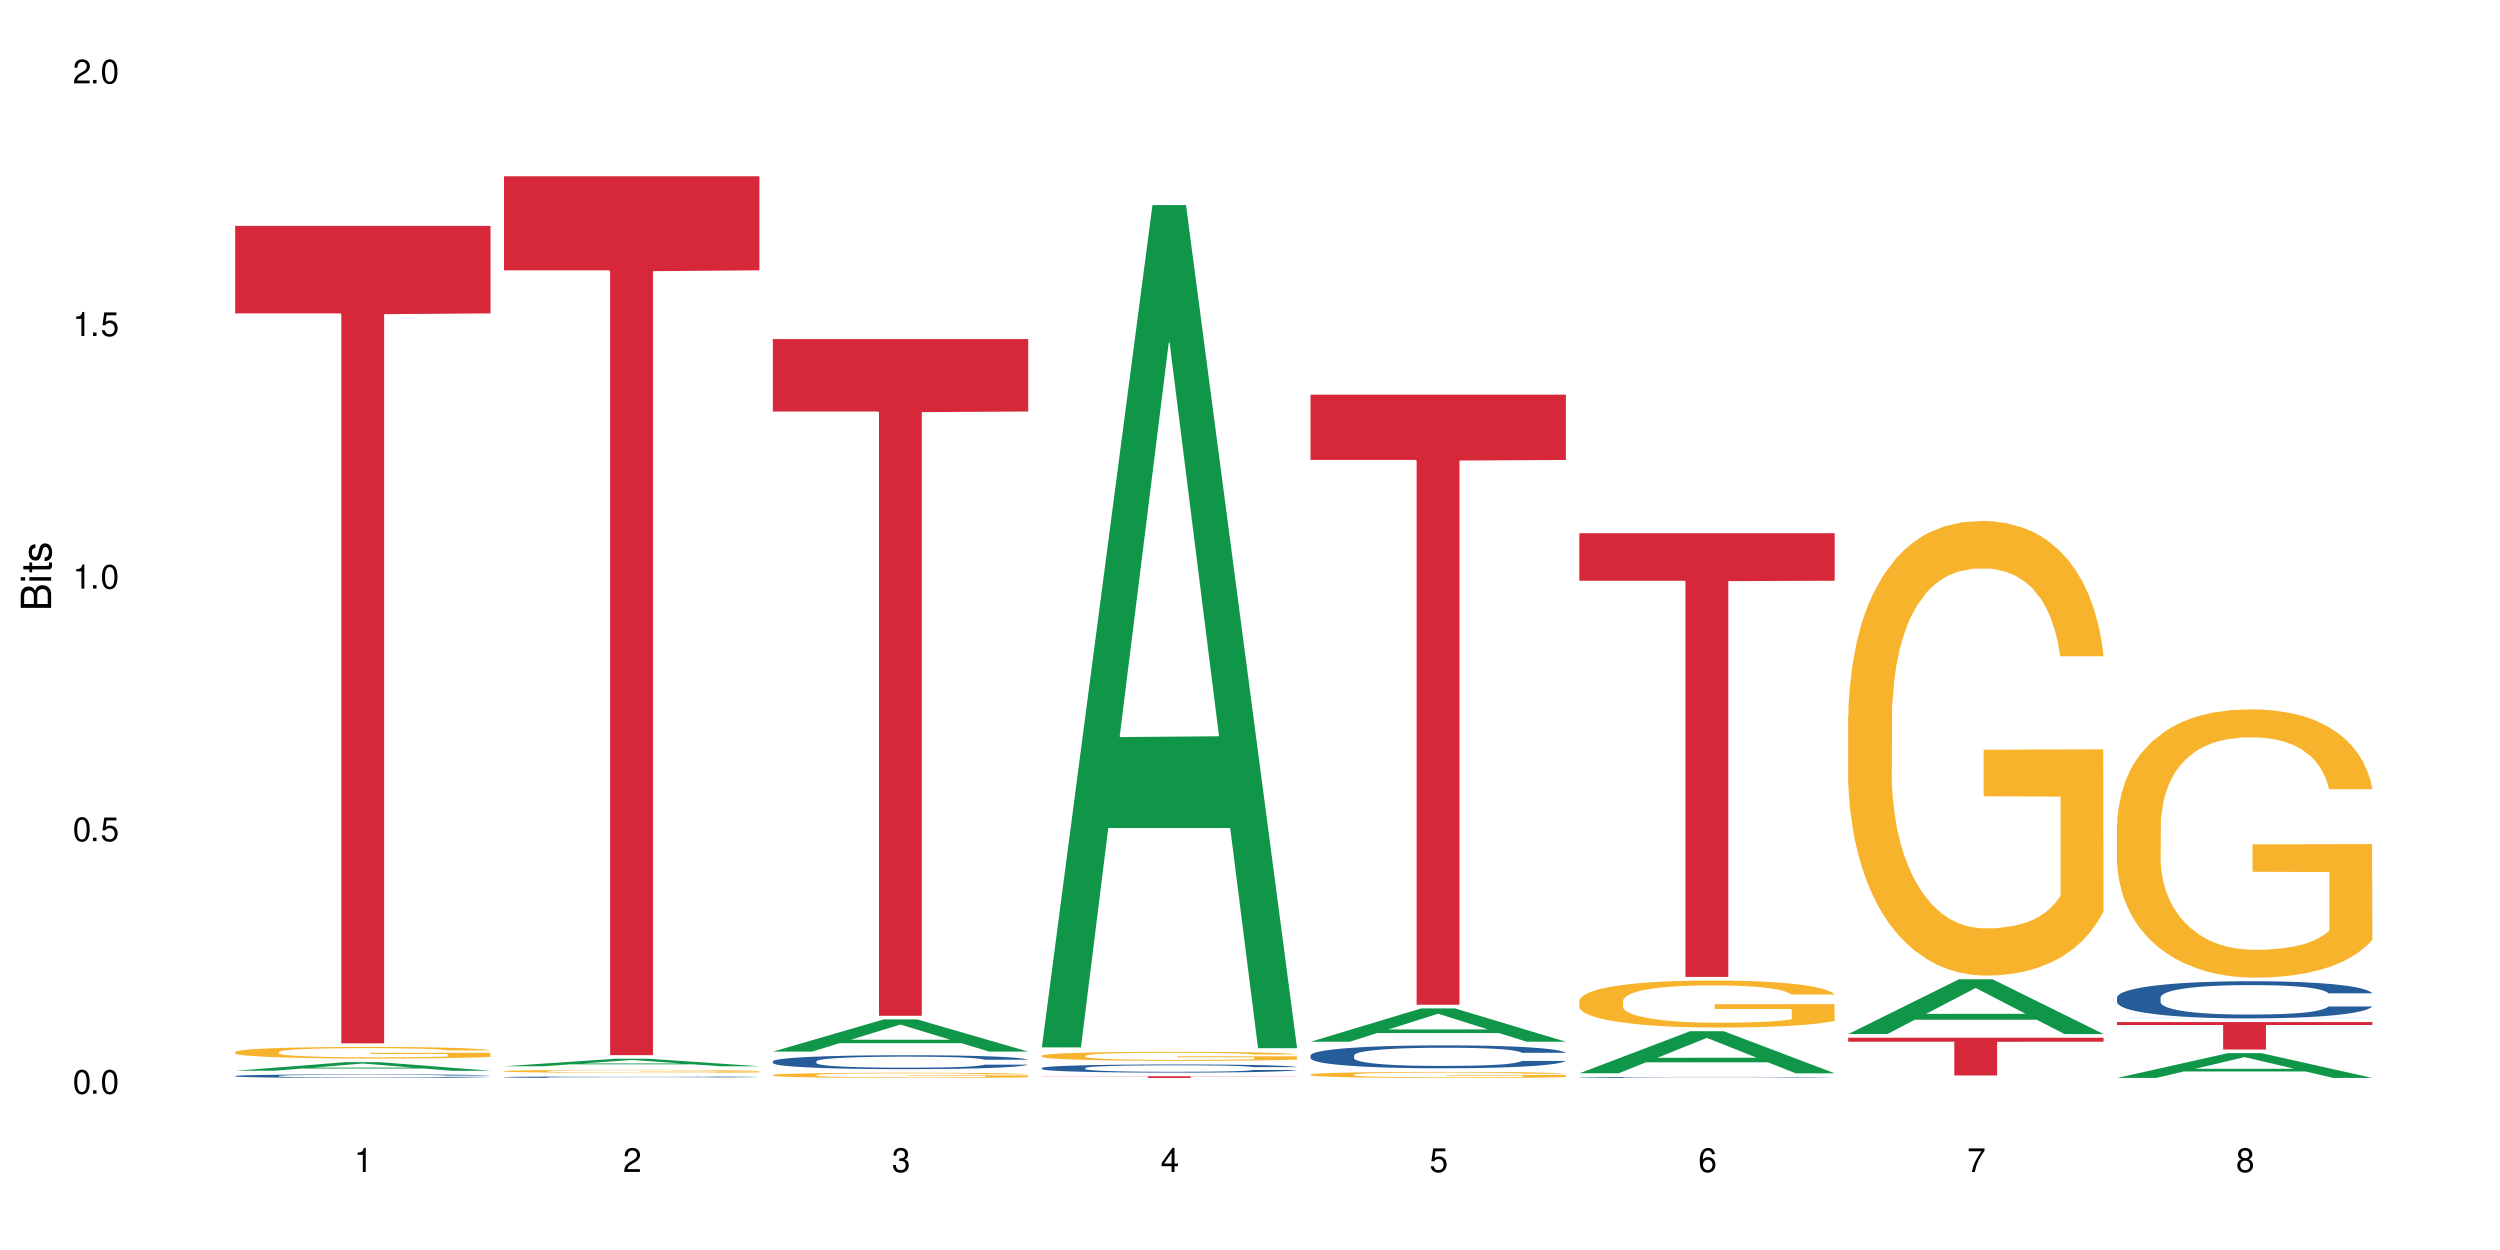 <?xml version="1.0" encoding="UTF-8"?>
<svg xmlns="http://www.w3.org/2000/svg" xmlns:xlink="http://www.w3.org/1999/xlink" width="720" height="360" viewBox="0 0 720 360">
<defs>
<g>
<g id="glyph-0-0">
</g>
<g id="glyph-0-1">
<path d="M 2.641 -6.938 C 2 -6.938 1.422 -6.656 1.078 -6.172 C 0.641 -5.562 0.406 -4.641 0.406 -3.359 C 0.406 -1.016 1.188 0.219 2.641 0.219 C 4.078 0.219 4.859 -1.016 4.859 -3.297 C 4.859 -4.641 4.656 -5.547 4.203 -6.172 C 3.844 -6.656 3.281 -6.938 2.641 -6.938 Z M 2.641 -6.188 C 3.547 -6.188 4 -5.25 4 -3.375 C 4 -1.406 3.562 -0.484 2.625 -0.484 C 1.734 -0.484 1.281 -1.438 1.281 -3.344 C 1.281 -5.25 1.734 -6.188 2.641 -6.188 Z M 2.641 -6.188 "/>
</g>
<g id="glyph-0-2">
<path d="M 1.828 -1 L 0.828 -1 L 0.828 0 L 1.828 0 Z M 1.828 -1 "/>
</g>
<g id="glyph-0-3">
<path d="M 4.562 -6.797 L 1.062 -6.797 L 0.547 -3.094 L 1.328 -3.094 C 1.719 -3.562 2.047 -3.734 2.578 -3.734 C 3.484 -3.734 4.062 -3.109 4.062 -2.094 C 4.062 -1.125 3.484 -0.531 2.578 -0.531 C 1.828 -0.531 1.375 -0.906 1.188 -1.672 L 0.328 -1.672 C 0.453 -1.109 0.547 -0.844 0.75 -0.594 C 1.125 -0.078 1.828 0.219 2.594 0.219 C 3.969 0.219 4.922 -0.781 4.922 -2.219 C 4.922 -3.562 4.031 -4.484 2.719 -4.484 C 2.25 -4.484 1.859 -4.359 1.469 -4.062 L 1.734 -5.969 L 4.562 -5.969 Z M 4.562 -6.797 "/>
</g>
<g id="glyph-0-4">
<path d="M 2.484 -4.938 L 2.484 0 L 3.328 0 L 3.328 -6.938 L 2.766 -6.938 C 2.469 -5.875 2.281 -5.734 0.984 -5.562 L 0.984 -4.938 Z M 2.484 -4.938 "/>
</g>
<g id="glyph-0-5">
<path d="M 4.859 -0.828 L 1.281 -0.828 C 1.359 -1.406 1.672 -1.781 2.5 -2.281 L 3.469 -2.828 C 4.406 -3.344 4.906 -4.062 4.906 -4.906 C 4.906 -5.484 4.672 -6.031 4.266 -6.406 C 3.859 -6.766 3.375 -6.938 2.719 -6.938 C 1.859 -6.938 1.219 -6.625 0.844 -6.031 C 0.609 -5.672 0.5 -5.234 0.484 -4.531 L 1.328 -4.531 C 1.359 -5.016 1.406 -5.281 1.531 -5.516 C 1.75 -5.938 2.188 -6.203 2.703 -6.203 C 3.469 -6.203 4.031 -5.641 4.031 -4.891 C 4.031 -4.344 3.719 -3.859 3.125 -3.516 L 2.234 -3 C 0.812 -2.172 0.406 -1.531 0.328 -0.016 L 4.859 -0.016 Z M 4.859 -0.828 "/>
</g>
<g id="glyph-0-6">
<path d="M 2.125 -3.188 L 2.578 -3.188 C 3.5 -3.188 3.984 -2.766 3.984 -1.922 C 3.984 -1.062 3.469 -0.531 2.594 -0.531 C 1.656 -0.531 1.203 -1 1.156 -2.016 L 0.312 -2.016 C 0.344 -1.453 0.438 -1.094 0.609 -0.781 C 0.953 -0.109 1.625 0.219 2.547 0.219 C 3.953 0.219 4.859 -0.625 4.859 -1.938 C 4.859 -2.828 4.516 -3.297 3.703 -3.594 C 4.344 -3.844 4.656 -4.328 4.656 -5.031 C 4.656 -6.219 3.875 -6.938 2.578 -6.938 C 1.203 -6.938 0.484 -6.172 0.453 -4.703 L 1.297 -4.703 C 1.312 -5.125 1.344 -5.359 1.453 -5.578 C 1.641 -5.969 2.062 -6.203 2.594 -6.203 C 3.344 -6.203 3.797 -5.75 3.797 -5 C 3.797 -4.516 3.609 -4.219 3.25 -4.047 C 3.016 -3.953 2.703 -3.922 2.125 -3.906 Z M 2.125 -3.188 "/>
</g>
<g id="glyph-0-7">
<path d="M 3.141 -1.672 L 3.141 0 L 3.984 0 L 3.984 -1.672 L 4.984 -1.672 L 4.984 -2.438 L 3.984 -2.438 L 3.984 -6.938 L 3.359 -6.938 L 0.266 -2.578 L 0.266 -1.672 Z M 3.141 -2.438 L 1 -2.438 L 3.141 -5.5 Z M 3.141 -2.438 "/>
</g>
<g id="glyph-0-8">
<path d="M 4.781 -5.125 C 4.609 -6.266 3.891 -6.938 2.844 -6.938 C 2.094 -6.938 1.422 -6.578 1.031 -5.953 C 0.594 -5.266 0.406 -4.422 0.406 -3.172 C 0.406 -2 0.578 -1.25 0.984 -0.641 C 1.359 -0.078 1.953 0.219 2.703 0.219 C 3.984 0.219 4.922 -0.75 4.922 -2.094 C 4.922 -3.375 4.062 -4.281 2.844 -4.281 C 2.172 -4.281 1.641 -4.031 1.281 -3.516 C 1.281 -5.234 1.828 -6.188 2.797 -6.188 C 3.391 -6.188 3.797 -5.797 3.938 -5.125 Z M 2.734 -3.531 C 3.547 -3.531 4.062 -2.953 4.062 -2.031 C 4.062 -1.156 3.484 -0.531 2.703 -0.531 C 1.922 -0.531 1.328 -1.188 1.328 -2.078 C 1.328 -2.938 1.906 -3.531 2.734 -3.531 Z M 2.734 -3.531 "/>
</g>
<g id="glyph-0-9">
<path d="M 4.984 -6.797 L 0.438 -6.797 L 0.438 -5.969 L 4.109 -5.969 C 2.5 -3.656 1.828 -2.234 1.328 0 L 2.219 0 C 2.594 -2.172 3.453 -4.047 4.984 -6.094 Z M 4.984 -6.797 "/>
</g>
<g id="glyph-0-10">
<path d="M 3.75 -3.656 C 4.469 -4.094 4.688 -4.438 4.688 -5.078 C 4.688 -6.172 3.844 -6.938 2.641 -6.938 C 1.438 -6.938 0.594 -6.172 0.594 -5.094 C 0.594 -4.438 0.812 -4.094 1.516 -3.656 C 0.734 -3.266 0.359 -2.703 0.359 -1.922 C 0.359 -0.656 1.281 0.219 2.641 0.219 C 3.984 0.219 4.922 -0.656 4.922 -1.922 C 4.922 -2.703 4.531 -3.266 3.75 -3.656 Z M 2.641 -6.188 C 3.359 -6.188 3.812 -5.75 3.812 -5.062 C 3.812 -4.406 3.344 -3.984 2.641 -3.984 C 1.922 -3.984 1.453 -4.406 1.453 -5.078 C 1.453 -5.75 1.922 -6.188 2.641 -6.188 Z M 2.641 -3.266 C 3.484 -3.266 4.062 -2.719 4.062 -1.906 C 4.062 -1.078 3.484 -0.531 2.625 -0.531 C 1.797 -0.531 1.219 -1.094 1.219 -1.906 C 1.219 -2.719 1.781 -3.266 2.641 -3.266 Z M 2.641 -3.266 "/>
</g>
<g id="glyph-1-0">
</g>
<g id="glyph-1-1">
<path d="M 0 -0.953 L 0 -4.891 C 0 -5.719 -0.234 -6.344 -0.734 -6.797 C -1.188 -7.234 -1.812 -7.469 -2.5 -7.469 C -3.547 -7.469 -4.188 -7 -4.625 -5.875 C -4.984 -6.688 -5.625 -7.094 -6.531 -7.094 C -7.172 -7.094 -7.734 -6.859 -8.141 -6.391 C -8.562 -5.922 -8.75 -5.344 -8.75 -4.5 L -8.75 -0.953 Z M -4.984 -2.062 L -7.766 -2.062 L -7.766 -4.219 C -7.766 -4.844 -7.688 -5.203 -7.453 -5.5 C -7.219 -5.812 -6.859 -5.969 -6.375 -5.969 C -5.891 -5.969 -5.531 -5.812 -5.297 -5.5 C -5.062 -5.203 -4.984 -4.844 -4.984 -4.219 Z M -0.984 -2.062 L -4 -2.062 L -4 -4.781 C -4 -5.766 -3.438 -6.359 -2.484 -6.359 C -1.547 -6.359 -0.984 -5.766 -0.984 -4.781 Z M -0.984 -2.062 "/>
</g>
<g id="glyph-1-2">
<path d="M -6.281 -1.797 L -6.281 -0.797 L 0 -0.797 L 0 -1.797 Z M -8.75 -1.797 L -8.75 -0.797 L -7.484 -0.797 L -7.484 -1.797 Z M -8.75 -1.797 "/>
</g>
<g id="glyph-1-3">
<path d="M -6.281 -3.047 L -6.281 -2.016 L -8.016 -2.016 L -8.016 -1.016 L -6.281 -1.016 L -6.281 -0.172 L -5.469 -0.172 L -5.469 -1.016 L -0.719 -1.016 C -0.078 -1.016 0.281 -1.453 0.281 -2.234 C 0.281 -2.5 0.25 -2.719 0.188 -3.047 L -0.641 -3.047 C -0.609 -2.906 -0.594 -2.766 -0.594 -2.562 C -0.594 -2.141 -0.719 -2.016 -1.156 -2.016 L -5.469 -2.016 L -5.469 -3.047 Z M -6.281 -3.047 "/>
</g>
<g id="glyph-1-4">
<path d="M -4.531 -5.25 C -5.766 -5.25 -6.469 -4.422 -6.469 -2.969 C -6.469 -1.516 -5.719 -0.562 -4.547 -0.562 C -3.562 -0.562 -3.094 -1.062 -2.734 -2.562 L -2.516 -3.484 C -2.344 -4.188 -2.094 -4.469 -1.641 -4.469 C -1.047 -4.469 -0.641 -3.875 -0.641 -3 C -0.641 -2.453 -0.797 -2 -1.062 -1.75 C -1.25 -1.594 -1.422 -1.531 -1.875 -1.469 L -1.875 -0.406 C -0.422 -0.453 0.281 -1.266 0.281 -2.922 C 0.281 -4.5 -0.5 -5.516 -1.719 -5.516 C -2.656 -5.516 -3.172 -4.984 -3.469 -3.734 L -3.703 -2.766 C -3.891 -1.953 -4.156 -1.609 -4.594 -1.609 C -5.188 -1.609 -5.547 -2.125 -5.547 -2.938 C -5.547 -3.75 -5.203 -4.172 -4.531 -4.203 Z M -4.531 -5.25 "/>
</g>
</g>
</defs>
<rect x="-72" y="-36" width="864" height="432" fill="rgb(100%, 100%, 100%)" fill-opacity="1"/>
<path fill-rule="nonzero" fill="rgb(6.275%, 58.824%, 28.235%)" fill-opacity="1" d="M 67.73 308.379 L 67.809 308.375 L 99.637 305.895 L 109.301 305.895 L 141.281 308.383 L 130.047 308.383 L 122.031 307.734 L 86.906 307.734 L 79.047 308.379 L 67.73 308.379 L 90.285 307.465 L 118.809 307.461 L 104.586 306.301 L 104.43 306.301 L 104.27 306.305 L 90.207 307.461 L 90.285 307.465 Z M 67.73 308.379 "/>
<path fill-rule="nonzero" fill="rgb(14.51%, 36.078%, 60%)" fill-opacity="1" d="M 67.73 309.871 L 67.82 309.871 L 67.82 309.848 L 68.09 309.812 L 68.719 309.77 L 69.344 309.738 L 70.961 309.68 L 73.203 309.629 L 75.535 309.586 L 77.238 309.562 L 78.766 309.543 L 82.262 309.508 L 84.504 309.492 L 86.926 309.473 L 89.887 309.457 L 92.039 309.449 L 96.883 309.434 L 100.469 309.426 L 109.262 309.426 L 112.848 309.43 L 115.449 309.434 L 118.32 309.441 L 120.742 309.449 L 124.957 309.469 L 128.727 309.496 L 130.43 309.512 L 133.121 309.539 L 135.184 309.57 L 136.617 309.594 L 138.234 309.629 L 139.668 309.672 L 140.746 309.719 L 141.281 309.758 L 128.727 309.758 L 128.098 309.723 L 127.379 309.691 L 126.035 309.652 L 124.688 309.625 L 122.805 309.598 L 121.102 309.582 L 118.77 309.562 L 116.707 309.551 L 114.555 309.543 L 112.488 309.539 L 108.543 309.531 L 103.969 309.531 L 102.266 309.535 L 98.766 309.543 L 96.883 309.547 L 94.191 309.562 L 92.309 309.574 L 90.066 309.594 L 88.539 309.609 L 86.656 309.633 L 85.312 309.652 L 83.785 309.684 L 82.891 309.707 L 82.082 309.734 L 81.363 309.766 L 80.828 309.801 L 80.469 309.832 L 80.289 309.867 L 80.289 310.012 L 80.469 310.047 L 80.918 310.086 L 82.082 310.145 L 83.785 310.195 L 85.762 310.234 L 87.645 310.262 L 88.719 310.273 L 90.156 310.289 L 92.398 310.309 L 95.629 310.328 L 97.512 310.336 L 100.383 310.344 L 103.34 310.348 L 107.289 310.348 L 110.785 310.344 L 113.117 310.336 L 115.539 310.332 L 118.859 310.312 L 120.922 310.301 L 122.715 310.281 L 124.062 310.262 L 124.957 310.25 L 126.305 310.219 L 127.379 310.188 L 128.188 310.156 L 128.727 310.121 L 141.281 310.121 L 140.746 310.16 L 139.938 310.195 L 139.129 310.223 L 137.875 310.258 L 136.441 310.285 L 134.375 310.32 L 132.672 310.34 L 130.43 310.363 L 128.367 310.383 L 126.125 310.398 L 122.805 310.418 L 120.652 310.426 L 118.32 310.434 L 115.539 310.441 L 112.043 310.449 L 108.273 310.453 L 101.008 310.453 L 98.227 310.449 L 94.551 310.438 L 89.977 310.422 L 86.656 310.406 L 84.055 310.387 L 81.812 310.367 L 79.301 310.344 L 76.074 310.301 L 74.098 310.27 L 72.754 310.242 L 71.23 310.207 L 70.152 310.172 L 68.898 310.121 L 68 310.055 L 67.73 310.004 Z M 67.73 309.871 "/>
<path fill-rule="nonzero" fill="rgb(96.863%, 70.196%, 16.863%)" fill-opacity="1" d="M 67.73 302.949 L 67.82 302.945 L 67.82 302.887 L 68.18 302.75 L 69.078 302.559 L 70.242 302.406 L 71.5 302.285 L 72.305 302.219 L 73.652 302.129 L 74.816 302.062 L 77.777 301.926 L 81.543 301.797 L 83.609 301.742 L 85.941 301.691 L 89.258 301.633 L 90.785 301.613 L 95.449 301.562 L 100.738 301.531 L 106.57 301.523 L 109.262 301.527 L 112.938 301.539 L 117.961 301.57 L 120.832 301.602 L 123.074 301.633 L 125.406 301.672 L 128.277 301.734 L 130.969 301.805 L 133.121 301.879 L 135.273 301.969 L 137.066 302.066 L 138.594 302.172 L 139.938 302.301 L 140.746 302.406 L 141.281 302.516 L 128.816 302.516 L 128.098 302.406 L 127.289 302.324 L 125.945 302.227 L 124.598 302.152 L 123.254 302.094 L 120.742 302.016 L 118.59 301.969 L 115.898 301.926 L 113.297 301.898 L 110.336 301.879 L 108.543 301.871 L 103.789 301.871 L 99.484 301.895 L 96.973 301.918 L 95.18 301.941 L 92.668 301.988 L 91.141 302.023 L 90.246 302.051 L 87.555 302.145 L 85.762 302.23 L 84.773 302.285 L 83.52 302.379 L 82.621 302.461 L 81.633 302.582 L 81.098 302.672 L 80.379 302.879 L 80.289 303.426 L 80.559 303.543 L 81.098 303.668 L 81.812 303.777 L 82.891 303.891 L 83.965 303.98 L 85.852 304.098 L 87.465 304.176 L 88.719 304.23 L 91.141 304.312 L 92.129 304.34 L 94.461 304.395 L 96.883 304.438 L 99.844 304.473 L 102.086 304.492 L 105.672 304.504 L 110.246 304.504 L 115.629 304.488 L 119.039 304.465 L 121.371 304.438 L 122.895 304.418 L 124.777 304.383 L 126.125 304.355 L 127.379 304.32 L 128.906 304.27 L 128.906 303.543 L 106.75 303.539 L 106.75 303.199 L 141.195 303.195 L 141.281 304.383 L 139.398 304.465 L 137.066 304.547 L 134.824 304.605 L 132.492 304.656 L 129.176 304.715 L 126.484 304.754 L 122.355 304.793 L 118.59 304.82 L 114.645 304.84 L 111.145 304.848 L 107.02 304.852 L 103.34 304.848 L 99.395 304.828 L 96.254 304.805 L 93.383 304.773 L 90.516 304.734 L 86.926 304.672 L 84.594 304.617 L 82.172 304.555 L 79.75 304.477 L 77.598 304.395 L 76.164 304.332 L 74.727 304.258 L 73.203 304.168 L 71.766 304.066 L 70.691 303.969 L 69.703 303.863 L 68.988 303.766 L 68.27 303.629 L 67.91 303.52 L 67.73 303.422 Z M 67.73 302.949 "/>
<path fill-rule="nonzero" fill="rgb(83.922%, 15.686%, 22.353%)" fill-opacity="1" d="M 67.73 65.055 L 141.281 65.055 L 141.281 90.254 L 110.629 90.477 L 110.629 300.48 L 98.297 300.48 L 98.297 90.695 L 98.117 90.254 L 67.73 90.254 Z M 67.73 65.055 "/>
<path fill-rule="nonzero" fill="rgb(6.275%, 58.824%, 28.235%)" fill-opacity="1" d="M 145.156 307.082 L 145.234 307.078 L 177.059 304.922 L 186.723 304.922 L 218.707 307.082 L 207.469 307.082 L 199.453 306.52 L 164.328 306.52 L 156.469 307.082 L 145.156 307.082 L 167.707 306.285 L 196.23 306.281 L 182.008 305.273 L 181.852 305.273 L 181.695 305.277 L 167.629 306.281 L 167.707 306.285 Z M 145.156 307.082 "/>
<path fill-rule="nonzero" fill="rgb(14.51%, 36.078%, 60%)" fill-opacity="1" d="M 145.156 310.207 L 145.242 310.207 L 145.242 310.195 L 145.512 310.18 L 146.141 310.16 L 146.77 310.148 L 148.383 310.125 L 150.625 310.102 L 152.957 310.082 L 154.664 310.074 L 156.188 310.066 L 159.684 310.051 L 161.93 310.043 L 164.352 310.035 L 167.309 310.031 L 169.461 310.023 L 174.305 310.02 L 177.895 310.016 L 190.273 310.016 L 192.875 310.02 L 195.742 310.023 L 198.164 310.023 L 202.383 310.035 L 206.148 310.047 L 207.852 310.051 L 210.543 310.062 L 212.605 310.078 L 214.043 310.086 L 215.656 310.102 L 217.094 310.121 L 218.168 310.141 L 218.707 310.156 L 206.148 310.156 L 205.52 310.141 L 204.805 310.129 L 203.457 310.113 L 202.113 310.102 L 200.23 310.09 L 198.523 310.082 L 196.191 310.074 L 194.129 310.07 L 191.977 310.066 L 189.914 310.062 L 179.688 310.062 L 176.191 310.066 L 174.305 310.066 L 171.613 310.074 L 169.73 310.078 L 167.488 310.086 L 165.965 310.094 L 164.082 310.102 L 162.734 310.113 L 161.211 310.125 L 160.312 310.137 L 159.508 310.148 L 158.789 310.16 L 158.25 310.176 L 157.891 310.188 L 157.711 310.203 L 157.711 310.266 L 157.891 310.281 L 158.34 310.297 L 159.508 310.32 L 161.211 310.344 L 163.184 310.359 L 165.066 310.371 L 166.145 310.379 L 167.578 310.383 L 169.82 310.391 L 173.051 310.398 L 174.934 310.402 L 177.805 310.406 L 188.211 310.406 L 190.543 310.402 L 192.965 310.402 L 196.281 310.395 L 198.344 310.387 L 200.141 310.379 L 201.484 310.371 L 202.383 310.367 L 203.727 310.355 L 204.805 310.34 L 205.609 310.324 L 206.148 310.312 L 218.707 310.312 L 218.168 310.328 L 217.359 310.344 L 216.555 310.355 L 215.297 310.371 L 213.863 310.383 L 211.801 310.395 L 210.094 310.406 L 207.852 310.414 L 205.789 310.422 L 203.547 310.43 L 200.23 310.438 L 198.074 310.441 L 195.742 310.445 L 192.965 310.449 L 189.465 310.453 L 178.434 310.453 L 175.652 310.449 L 171.973 310.449 L 167.398 310.441 L 164.082 310.434 L 161.48 310.426 L 159.238 310.418 L 156.727 310.406 L 153.496 310.387 L 151.523 310.375 L 150.176 310.363 L 148.652 310.348 L 147.574 310.332 L 146.32 310.312 L 145.422 310.281 L 145.156 310.262 Z M 145.156 310.207 "/>
<path fill-rule="nonzero" fill="rgb(96.863%, 70.196%, 16.863%)" fill-opacity="1" d="M 145.156 308.488 L 145.242 308.488 L 145.242 308.473 L 145.602 308.438 L 146.5 308.391 L 147.664 308.348 L 148.922 308.32 L 149.73 308.301 L 151.074 308.277 L 152.242 308.262 L 155.199 308.227 L 158.969 308.195 L 161.031 308.18 L 163.363 308.168 L 166.684 308.152 L 168.207 308.148 L 172.871 308.137 L 178.164 308.129 L 183.992 308.125 L 186.684 308.125 L 190.363 308.129 L 195.387 308.137 L 198.254 308.145 L 200.496 308.152 L 202.828 308.164 L 205.699 308.18 L 208.391 308.195 L 210.543 308.215 L 212.695 308.238 L 214.492 308.266 L 216.016 308.289 L 217.359 308.324 L 218.168 308.352 L 218.707 308.379 L 206.238 308.379 L 205.52 308.352 L 204.715 308.328 L 203.367 308.305 L 202.023 308.285 L 200.676 308.27 L 198.164 308.25 L 196.012 308.238 L 193.32 308.227 L 190.723 308.219 L 187.762 308.215 L 181.211 308.215 L 176.906 308.219 L 174.395 308.227 L 172.602 308.23 L 170.09 308.242 L 168.566 308.254 L 167.668 308.258 L 164.977 308.281 L 163.184 308.305 L 162.195 308.32 L 160.941 308.344 L 160.043 308.363 L 159.059 308.395 L 158.52 308.418 L 157.801 308.469 L 157.711 308.609 L 157.98 308.641 L 158.52 308.672 L 159.238 308.699 L 160.312 308.727 L 161.391 308.75 L 163.273 308.781 L 164.887 308.801 L 166.145 308.812 L 168.566 308.836 L 169.551 308.84 L 171.883 308.855 L 174.305 308.867 L 177.266 308.875 L 179.508 308.879 L 183.098 308.883 L 187.672 308.883 L 193.055 308.879 L 196.461 308.871 L 198.793 308.867 L 200.32 308.863 L 202.203 308.852 L 203.547 308.844 L 204.805 308.836 L 206.328 308.824 L 206.328 308.641 L 184.172 308.637 L 184.172 308.551 L 218.617 308.551 L 218.707 308.852 L 216.824 308.875 L 214.492 308.895 L 212.25 308.91 L 209.918 308.922 L 206.598 308.938 L 203.906 308.945 L 199.781 308.957 L 196.012 308.965 L 192.066 308.969 L 188.566 308.973 L 184.441 308.973 L 180.766 308.969 L 176.816 308.965 L 173.68 308.961 L 170.809 308.953 L 167.938 308.941 L 164.352 308.926 L 162.016 308.914 L 157.172 308.875 L 155.02 308.855 L 153.586 308.84 L 152.152 308.82 L 150.625 308.797 L 149.191 308.773 L 148.113 308.746 L 147.129 308.719 L 146.41 308.695 L 145.691 308.66 L 145.332 308.633 L 145.156 308.609 Z M 145.156 308.488 "/>
<path fill-rule="nonzero" fill="rgb(83.922%, 15.686%, 22.353%)" fill-opacity="1" d="M 145.156 50.762 L 218.707 50.762 L 218.707 77.855 L 188.051 78.094 L 188.051 303.879 L 175.719 303.879 L 175.719 78.332 L 175.539 77.855 L 145.156 77.855 Z M 145.156 50.762 "/>
<path fill-rule="nonzero" fill="rgb(6.275%, 58.824%, 28.235%)" fill-opacity="1" d="M 222.578 302.855 L 222.656 302.848 L 254.48 293.594 L 264.148 293.594 L 296.129 302.867 L 284.895 302.867 L 276.879 300.445 L 241.75 300.445 L 233.895 302.855 L 222.578 302.855 L 245.129 299.445 L 273.656 299.434 L 259.434 295.109 L 259.273 295.098 L 259.117 295.125 L 245.051 299.434 L 245.129 299.445 Z M 222.578 302.855 "/>
<path fill-rule="nonzero" fill="rgb(14.51%, 36.078%, 60%)" fill-opacity="1" d="M 222.578 305.648 L 222.668 305.648 L 222.668 305.559 L 222.938 305.418 L 223.562 305.242 L 224.191 305.125 L 225.809 304.906 L 228.051 304.699 L 230.383 304.539 L 232.086 304.441 L 233.609 304.371 L 237.109 304.234 L 239.352 304.164 L 241.773 304.102 L 244.734 304.039 L 246.887 304.004 L 251.73 303.945 L 255.316 303.918 L 258.098 303.91 L 264.109 303.91 L 267.695 303.922 L 270.297 303.941 L 273.168 303.973 L 275.59 304.004 L 279.805 304.086 L 283.57 304.188 L 285.277 304.246 L 287.969 304.359 L 290.031 304.469 L 291.465 304.562 L 293.082 304.699 L 294.516 304.863 L 295.59 305.051 L 296.129 305.207 L 283.57 305.207 L 282.945 305.062 L 282.227 304.949 L 280.883 304.797 L 279.535 304.691 L 277.652 304.586 L 275.949 304.516 L 273.617 304.445 L 271.551 304.402 L 269.398 304.371 L 267.336 304.348 L 263.391 304.324 L 258.816 304.324 L 257.109 304.332 L 253.613 304.363 L 251.73 304.387 L 249.039 304.438 L 247.156 304.488 L 244.914 304.559 L 243.387 304.621 L 241.504 304.719 L 240.16 304.801 L 238.633 304.922 L 237.738 305.012 L 236.93 305.117 L 236.211 305.238 L 235.672 305.363 L 235.316 305.5 L 235.137 305.633 L 235.137 306.199 L 235.316 306.332 L 235.762 306.484 L 236.93 306.707 L 238.633 306.902 L 240.605 307.055 L 242.492 307.164 L 243.566 307.215 L 245.004 307.273 L 247.246 307.348 L 250.473 307.422 L 252.355 307.449 L 255.227 307.48 L 258.188 307.496 L 262.133 307.496 L 265.633 307.48 L 267.965 307.461 L 270.387 307.434 L 273.707 307.371 L 275.77 307.312 L 277.562 307.242 L 278.906 307.172 L 279.805 307.113 L 281.148 307 L 282.227 306.875 L 283.035 306.75 L 283.57 306.625 L 296.129 306.625 L 295.59 306.77 L 294.785 306.914 L 293.977 307.02 L 292.723 307.148 L 291.285 307.262 L 289.223 307.387 L 287.52 307.473 L 285.277 307.562 L 283.215 307.633 L 280.973 307.695 L 277.652 307.77 L 275.5 307.805 L 273.168 307.84 L 270.387 307.867 L 266.887 307.895 L 263.121 307.906 L 259.621 307.91 L 255.855 307.906 L 253.074 307.891 L 249.398 307.855 L 244.824 307.789 L 241.504 307.723 L 238.902 307.652 L 236.66 307.578 L 234.148 307.48 L 230.918 307.32 L 228.945 307.195 L 227.602 307.094 L 226.074 306.949 L 225 306.82 L 223.742 306.617 L 222.848 306.355 L 222.578 306.156 Z M 222.578 305.648 "/>
<path fill-rule="nonzero" fill="rgb(96.863%, 70.196%, 16.863%)" fill-opacity="1" d="M 222.578 309.598 L 222.668 309.594 L 222.668 309.566 L 223.027 309.508 L 223.922 309.422 L 225.09 309.352 L 226.344 309.297 L 227.152 309.27 L 228.496 309.227 L 229.664 309.195 L 232.625 309.137 L 236.391 309.078 L 238.453 309.055 L 240.785 309.031 L 244.105 309.004 L 245.629 308.996 L 250.293 308.973 L 255.586 308.957 L 261.418 308.953 L 264.109 308.957 L 267.785 308.961 L 272.809 308.977 L 275.68 308.988 L 277.922 309.004 L 280.254 309.023 L 283.125 309.051 L 285.816 309.082 L 287.969 309.113 L 290.121 309.156 L 291.914 309.199 L 293.438 309.246 L 294.785 309.305 L 295.59 309.352 L 296.129 309.402 L 283.66 309.402 L 282.945 309.352 L 282.137 309.316 L 280.793 309.27 L 279.445 309.238 L 278.102 309.211 L 275.59 309.176 L 273.438 309.156 L 270.746 309.137 L 268.145 309.121 L 265.184 309.113 L 258.637 309.113 L 254.332 309.121 L 251.82 309.133 L 250.023 309.145 L 247.512 309.164 L 245.988 309.18 L 245.094 309.191 L 242.402 309.234 L 240.605 309.273 L 239.621 309.297 L 238.363 309.34 L 237.469 309.375 L 236.48 309.43 L 235.941 309.473 L 235.227 309.566 L 235.137 309.812 L 235.406 309.863 L 235.941 309.918 L 236.66 309.969 L 237.738 310.02 L 238.812 310.062 L 240.695 310.113 L 242.312 310.148 L 243.566 310.172 L 245.988 310.211 L 246.977 310.223 L 249.309 310.246 L 251.73 310.266 L 254.691 310.281 L 256.934 310.289 L 260.52 310.297 L 265.094 310.297 L 270.477 310.289 L 273.887 310.277 L 276.219 310.266 L 277.742 310.258 L 279.625 310.242 L 280.973 310.23 L 282.227 310.215 L 283.75 310.191 L 283.75 309.863 L 261.598 309.863 L 261.598 309.707 L 296.039 309.707 L 296.129 310.242 L 294.246 310.281 L 291.914 310.316 L 289.672 310.344 L 287.34 310.367 L 284.02 310.391 L 281.328 310.41 L 277.203 310.426 L 273.438 310.441 L 269.488 310.449 L 265.992 310.453 L 261.867 310.453 L 258.188 310.449 L 254.242 310.441 L 251.102 310.43 L 248.23 310.418 L 245.359 310.398 L 241.773 310.371 L 239.441 310.348 L 237.02 310.32 L 234.598 310.285 L 232.445 310.25 L 231.008 310.219 L 229.574 310.188 L 228.051 310.145 L 226.613 310.098 L 225.539 310.055 L 224.551 310.008 L 223.832 309.965 L 223.117 309.902 L 222.758 309.852 L 222.578 309.809 Z M 222.578 309.598 "/>
<path fill-rule="nonzero" fill="rgb(83.922%, 15.686%, 22.353%)" fill-opacity="1" d="M 222.578 97.648 L 296.129 97.648 L 296.129 118.512 L 265.477 118.695 L 265.477 292.551 L 253.141 292.551 L 253.141 118.879 L 252.965 118.512 L 222.578 118.512 Z M 222.578 97.648 "/>
<path fill-rule="nonzero" fill="rgb(6.275%, 58.824%, 28.235%)" fill-opacity="1" d="M 300 301.648 L 300.078 301.422 L 331.906 59.059 L 341.57 59.059 L 373.555 301.875 L 362.316 301.875 L 354.301 238.492 L 319.176 238.492 L 311.316 301.648 L 300 301.648 L 322.555 212.273 L 351.078 212.047 L 336.855 98.73 L 336.699 98.504 L 336.543 99.188 L 322.477 212.047 L 322.555 212.273 Z M 300 301.648 "/>
<path fill-rule="nonzero" fill="rgb(14.51%, 36.078%, 60%)" fill-opacity="1" d="M 300 307.586 L 300.09 307.586 L 300.09 307.535 L 300.359 307.453 L 300.988 307.348 L 301.617 307.277 L 303.23 307.152 L 305.473 307.027 L 307.805 306.934 L 309.508 306.879 L 311.035 306.836 L 314.531 306.754 L 316.773 306.715 L 319.195 306.68 L 322.156 306.641 L 324.309 306.621 L 329.152 306.586 L 332.742 306.57 L 335.52 306.562 L 341.531 306.562 L 345.117 306.574 L 347.719 306.582 L 350.59 306.602 L 353.012 306.621 L 357.227 306.668 L 360.996 306.727 L 362.699 306.762 L 365.391 306.828 L 367.453 306.895 L 368.891 306.949 L 370.504 307.027 L 371.938 307.125 L 373.016 307.234 L 373.555 307.328 L 360.996 307.328 L 360.367 307.242 L 359.648 307.176 L 358.305 307.086 L 356.961 307.023 L 355.074 306.961 L 353.371 306.922 L 351.039 306.879 L 348.977 306.855 L 346.824 306.836 L 344.762 306.82 L 340.812 306.809 L 336.238 306.809 L 334.535 306.812 L 331.035 306.832 L 329.152 306.848 L 326.461 306.875 L 324.578 306.902 L 322.336 306.945 L 320.812 306.984 L 318.926 307.039 L 317.582 307.09 L 316.059 307.16 L 315.16 307.215 L 314.352 307.273 L 313.637 307.344 L 313.098 307.422 L 312.738 307.5 L 312.559 307.578 L 312.559 307.91 L 312.738 307.988 L 313.188 308.078 L 314.352 308.211 L 316.059 308.324 L 318.031 308.414 L 319.914 308.477 L 320.992 308.508 L 322.426 308.543 L 324.668 308.586 L 327.898 308.629 L 329.781 308.645 L 332.652 308.664 L 335.609 308.672 L 339.559 308.672 L 343.055 308.664 L 345.387 308.652 L 347.809 308.637 L 351.129 308.598 L 353.191 308.562 L 354.984 308.523 L 356.332 308.48 L 357.227 308.449 L 358.574 308.383 L 359.648 308.309 L 360.457 308.234 L 360.996 308.16 L 373.555 308.16 L 373.016 308.246 L 372.207 308.328 L 371.402 308.391 L 370.145 308.469 L 368.711 308.535 L 366.645 308.609 L 364.941 308.66 L 362.699 308.711 L 360.637 308.754 L 358.395 308.789 L 355.074 308.832 L 352.922 308.855 L 350.59 308.875 L 347.809 308.891 L 344.312 308.906 L 340.543 308.914 L 337.047 308.918 L 333.277 308.914 L 330.5 308.902 L 326.82 308.883 L 322.246 308.844 L 318.926 308.805 L 316.324 308.766 L 314.082 308.723 L 311.57 308.664 L 308.344 308.566 L 306.371 308.496 L 305.023 308.434 L 303.5 308.352 L 302.422 308.277 L 301.168 308.156 L 300.27 308.004 L 300 307.883 Z M 300 307.586 "/>
<path fill-rule="nonzero" fill="rgb(96.863%, 70.196%, 16.863%)" fill-opacity="1" d="M 300 304.035 L 300.09 304.031 L 300.09 303.984 L 300.449 303.879 L 301.348 303.73 L 302.512 303.609 L 303.77 303.516 L 304.574 303.465 L 305.922 303.391 L 307.086 303.34 L 310.047 303.234 L 313.816 303.133 L 315.879 303.09 L 318.211 303.051 L 321.527 303.004 L 323.055 302.988 L 327.719 302.949 L 333.012 302.926 L 338.84 302.918 L 341.531 302.922 L 345.207 302.934 L 350.23 302.957 L 353.102 302.98 L 355.344 303.004 L 357.676 303.035 L 360.547 303.082 L 363.238 303.141 L 365.391 303.199 L 367.543 303.27 L 369.336 303.344 L 370.863 303.43 L 372.207 303.527 L 373.016 303.609 L 373.555 303.695 L 361.086 303.695 L 360.367 303.609 L 359.559 303.547 L 358.215 303.469 L 356.871 303.41 L 355.523 303.367 L 353.012 303.305 L 350.859 303.266 L 348.168 303.234 L 345.566 303.211 L 342.609 303.199 L 340.812 303.191 L 336.059 303.191 L 331.754 303.211 L 329.242 303.23 L 327.449 303.246 L 324.938 303.285 L 323.414 303.312 L 322.516 303.332 L 319.824 303.406 L 318.031 303.473 L 317.043 303.516 L 315.789 303.586 L 314.891 303.652 L 313.902 303.746 L 313.367 303.816 L 312.648 303.98 L 312.559 304.406 L 312.828 304.496 L 313.367 304.594 L 314.082 304.68 L 315.16 304.77 L 316.234 304.84 L 318.121 304.934 L 319.734 304.992 L 320.992 305.035 L 323.414 305.098 L 324.398 305.121 L 326.73 305.164 L 329.152 305.195 L 332.113 305.223 L 334.355 305.238 L 337.941 305.25 L 342.52 305.25 L 347.898 305.234 L 351.309 305.219 L 353.641 305.199 L 355.164 305.18 L 357.047 305.156 L 358.395 305.133 L 359.648 305.105 L 361.176 305.066 L 361.176 304.496 L 339.02 304.496 L 339.02 304.23 L 373.465 304.227 L 373.555 305.156 L 371.668 305.219 L 369.336 305.281 L 367.094 305.328 L 364.762 305.367 L 361.445 305.414 L 358.754 305.441 L 354.629 305.477 L 350.859 305.496 L 346.914 305.512 L 343.414 305.52 L 339.289 305.52 L 335.609 305.516 L 331.664 305.504 L 328.523 305.484 L 325.656 305.461 L 322.785 305.43 L 319.195 305.379 L 316.863 305.34 L 314.441 305.289 L 312.02 305.23 L 309.867 305.164 L 308.434 305.113 L 306.996 305.059 L 305.473 304.988 L 304.039 304.906 L 302.961 304.832 L 301.973 304.75 L 301.258 304.672 L 300.539 304.562 L 300.18 304.477 L 300 304.406 Z M 300 304.035 "/>
<path fill-rule="nonzero" fill="rgb(83.922%, 15.686%, 22.353%)" fill-opacity="1" d="M 300 309.961 L 373.555 309.961 L 373.555 310.012 L 342.898 310.012 L 342.898 310.453 L 330.566 310.453 L 330.566 310.012 L 300 310.012 Z M 300 309.961 "/>
<path fill-rule="nonzero" fill="rgb(6.275%, 58.824%, 28.235%)" fill-opacity="1" d="M 377.426 300.02 L 377.504 300.008 L 409.328 290.414 L 418.992 290.414 L 450.977 300.027 L 439.738 300.027 L 431.723 297.52 L 396.598 297.52 L 388.738 300.02 L 377.426 300.02 L 399.977 296.48 L 428.504 296.473 L 414.277 291.984 L 414.121 291.977 L 413.965 292.004 L 399.898 296.473 L 399.977 296.48 Z M 377.426 300.02 "/>
<path fill-rule="nonzero" fill="rgb(14.51%, 36.078%, 60%)" fill-opacity="1" d="M 377.426 303.941 L 377.516 303.934 L 377.516 303.789 L 377.781 303.559 L 378.41 303.27 L 379.039 303.07 L 380.652 302.715 L 382.895 302.371 L 385.227 302.105 L 386.934 301.949 L 388.457 301.828 L 391.957 301.605 L 394.199 301.492 L 396.621 301.391 L 399.578 301.285 L 401.734 301.227 L 406.574 301.129 L 410.164 301.09 L 412.945 301.07 L 418.953 301.07 L 422.543 301.094 L 425.145 301.125 L 428.016 301.172 L 430.438 301.227 L 434.652 301.359 L 438.418 301.527 L 440.125 301.625 L 442.812 301.812 L 444.879 301.992 L 446.312 302.148 L 447.926 302.371 L 449.363 302.645 L 450.438 302.949 L 450.977 303.211 L 438.418 303.211 L 437.789 302.969 L 437.074 302.781 L 435.727 302.535 L 434.383 302.359 L 432.5 302.184 L 430.793 302.07 L 428.461 301.957 L 426.398 301.883 L 424.246 301.828 L 422.184 301.793 L 418.238 301.758 L 413.664 301.758 L 411.957 301.77 L 408.461 301.816 L 406.574 301.859 L 403.887 301.945 L 402 302.023 L 399.758 302.145 L 398.234 302.246 L 396.352 302.402 L 395.004 302.543 L 393.48 302.738 L 392.582 302.891 L 391.777 303.059 L 391.059 303.258 L 390.52 303.469 L 390.16 303.691 L 389.98 303.91 L 389.98 304.844 L 390.16 305.062 L 390.609 305.316 L 391.777 305.684 L 393.48 306.004 L 395.453 306.254 L 397.336 306.438 L 398.414 306.52 L 399.848 306.617 L 402.09 306.738 L 405.32 306.859 L 407.203 306.906 L 410.074 306.953 L 413.035 306.98 L 416.98 306.98 L 420.48 306.953 L 422.812 306.926 L 425.234 306.875 L 428.551 306.773 L 430.613 306.676 L 432.41 306.562 L 433.754 306.449 L 434.652 306.352 L 435.996 306.164 L 437.074 305.961 L 437.879 305.75 L 438.418 305.543 L 450.977 305.543 L 450.438 305.785 L 449.633 306.02 L 448.824 306.195 L 447.566 306.406 L 446.133 306.594 L 444.07 306.805 L 442.367 306.941 L 440.125 307.094 L 438.059 307.207 L 435.816 307.309 L 432.5 307.43 L 430.348 307.492 L 428.016 307.547 L 425.234 307.594 L 421.734 307.637 L 417.969 307.66 L 414.469 307.668 L 410.703 307.652 L 407.922 307.629 L 404.242 307.574 L 399.668 307.469 L 396.352 307.352 L 393.75 307.238 L 391.508 307.117 L 388.996 306.953 L 385.766 306.688 L 383.793 306.484 L 382.449 306.316 L 380.922 306.082 L 379.848 305.871 L 378.59 305.531 L 377.695 305.105 L 377.426 304.773 Z M 377.426 303.941 "/>
<path fill-rule="nonzero" fill="rgb(96.863%, 70.196%, 16.863%)" fill-opacity="1" d="M 377.426 309.457 L 377.516 309.453 L 377.516 309.422 L 377.871 309.352 L 378.77 309.254 L 379.938 309.172 L 381.191 309.105 L 382 309.074 L 383.344 309.027 L 384.512 308.992 L 387.469 308.918 L 391.238 308.852 L 393.301 308.824 L 395.633 308.797 L 398.953 308.766 L 400.477 308.754 L 405.141 308.73 L 410.434 308.715 L 416.262 308.711 L 418.953 308.711 L 422.633 308.719 L 427.656 308.734 L 430.527 308.75 L 432.77 308.766 L 435.102 308.789 L 437.969 308.82 L 440.66 308.855 L 442.812 308.895 L 444.969 308.941 L 446.762 308.996 L 448.285 309.051 L 449.633 309.117 L 450.438 309.172 L 450.977 309.227 L 438.508 309.227 L 437.789 309.172 L 436.984 309.129 L 435.637 309.078 L 434.293 309.039 L 432.949 309.008 L 430.438 308.969 L 428.281 308.941 L 425.594 308.918 L 422.992 308.906 L 420.031 308.895 L 418.238 308.891 L 413.484 308.891 L 409.176 308.902 L 406.664 308.918 L 404.871 308.93 L 402.359 308.953 L 400.836 308.973 L 399.938 308.984 L 397.246 309.035 L 395.453 309.078 L 394.469 309.109 L 393.211 309.156 L 392.312 309.199 L 391.328 309.262 L 390.789 309.312 L 390.07 309.418 L 389.98 309.707 L 390.25 309.766 L 390.789 309.832 L 391.508 309.891 L 392.582 309.949 L 393.66 309.996 L 395.543 310.059 L 397.156 310.102 L 398.414 310.125 L 400.836 310.168 L 401.82 310.184 L 404.156 310.211 L 406.574 310.234 L 409.535 310.254 L 411.777 310.266 L 415.367 310.273 L 419.941 310.273 L 425.324 310.262 L 428.73 310.25 L 431.062 310.238 L 432.59 310.227 L 434.473 310.207 L 435.816 310.191 L 437.074 310.176 L 438.598 310.148 L 438.598 309.766 L 416.441 309.766 L 416.441 309.586 L 450.887 309.586 L 450.977 310.207 L 449.094 310.25 L 446.762 310.293 L 444.52 310.324 L 442.188 310.352 L 438.867 310.383 L 436.176 310.402 L 432.051 310.422 L 428.281 310.438 L 424.336 310.445 L 420.84 310.453 L 416.711 310.453 L 413.035 310.449 L 409.086 310.441 L 405.949 310.43 L 400.207 310.391 L 396.621 310.359 L 394.289 310.332 L 391.867 310.297 L 389.445 310.258 L 387.293 310.215 L 385.855 310.18 L 384.422 310.145 L 382.895 310.094 L 381.461 310.039 L 380.383 309.992 L 379.398 309.938 L 378.68 309.883 L 377.961 309.812 L 377.605 309.754 L 377.426 309.703 Z M 377.426 309.457 "/>
<path fill-rule="nonzero" fill="rgb(83.922%, 15.686%, 22.353%)" fill-opacity="1" d="M 377.426 113.66 L 450.977 113.66 L 450.977 132.469 L 420.324 132.633 L 420.324 289.371 L 407.988 289.371 L 407.988 132.797 L 407.809 132.469 L 377.426 132.469 Z M 377.426 113.66 "/>
<path fill-rule="nonzero" fill="rgb(6.275%, 58.824%, 28.235%)" fill-opacity="1" d="M 454.848 309.105 L 454.926 309.094 L 486.75 296.984 L 496.418 296.984 L 528.398 309.117 L 517.164 309.117 L 509.148 305.949 L 474.023 305.949 L 466.164 309.105 L 454.848 309.105 L 477.402 304.641 L 505.926 304.629 L 491.703 298.965 L 491.547 298.953 L 491.387 298.988 L 477.32 304.629 L 477.402 304.641 Z M 454.848 309.105 "/>
<path fill-rule="nonzero" fill="rgb(14.51%, 36.078%, 60%)" fill-opacity="1" d="M 454.848 310.289 L 454.938 310.285 L 454.938 310.281 L 455.207 310.27 L 455.836 310.258 L 456.461 310.25 L 458.078 310.234 L 460.32 310.219 L 462.652 310.207 L 464.355 310.199 L 465.879 310.191 L 469.379 310.184 L 471.621 310.18 L 474.043 310.172 L 477.004 310.168 L 479.156 310.168 L 484 310.164 L 487.586 310.16 L 502.566 310.16 L 505.438 310.164 L 507.859 310.168 L 512.074 310.172 L 515.844 310.18 L 517.547 310.184 L 520.238 310.191 L 522.301 310.199 L 523.734 310.207 L 525.352 310.219 L 526.785 310.23 L 527.863 310.242 L 528.398 310.254 L 515.844 310.254 L 515.215 310.242 L 514.496 310.234 L 513.152 310.227 L 511.805 310.219 L 509.922 310.211 L 508.219 310.203 L 505.887 310.199 L 503.824 310.195 L 501.672 310.191 L 485.883 310.191 L 484 310.195 L 481.309 310.199 L 479.426 310.203 L 477.184 310.207 L 475.656 310.211 L 473.773 310.219 L 472.43 310.227 L 470.902 310.234 L 470.008 310.242 L 469.199 310.25 L 468.48 310.258 L 467.945 310.266 L 467.586 310.277 L 467.406 310.285 L 467.406 310.328 L 467.586 310.336 L 468.035 310.348 L 469.199 310.363 L 470.902 310.379 L 472.879 310.391 L 474.762 310.398 L 475.836 310.402 L 477.273 310.406 L 479.516 310.41 L 482.742 310.418 L 484.629 310.418 L 487.496 310.422 L 500.234 310.422 L 502.656 310.418 L 505.977 310.414 L 508.039 310.41 L 509.832 310.402 L 511.18 310.398 L 512.074 310.395 L 513.422 310.387 L 514.496 310.379 L 515.844 310.359 L 528.398 310.359 L 527.863 310.371 L 526.246 310.387 L 524.992 310.398 L 523.555 310.406 L 521.492 310.414 L 519.789 310.422 L 517.547 310.43 L 515.484 310.434 L 513.242 310.438 L 509.922 310.441 L 507.77 310.445 L 505.438 310.449 L 502.656 310.449 L 499.16 310.453 L 485.344 310.453 L 481.668 310.449 L 477.094 310.445 L 473.773 310.438 L 471.172 310.434 L 468.93 310.43 L 466.418 310.422 L 463.191 310.41 L 461.215 310.402 L 459.871 310.395 L 458.348 310.383 L 457.27 310.375 L 456.016 310.359 L 455.117 310.34 L 454.848 310.324 Z M 454.848 310.289 "/>
<path fill-rule="nonzero" fill="rgb(96.863%, 70.196%, 16.863%)" fill-opacity="1" d="M 454.848 288.191 L 454.938 288.18 L 454.938 287.934 L 455.297 287.375 L 456.191 286.609 L 457.359 285.977 L 458.613 285.484 L 459.422 285.223 L 460.77 284.852 L 461.934 284.578 L 464.895 284.023 L 468.66 283.504 L 470.723 283.281 L 473.055 283.07 L 476.375 282.836 L 477.898 282.746 L 482.562 282.551 L 487.855 282.426 L 493.688 282.387 L 496.379 282.402 L 500.055 282.449 L 505.078 282.586 L 507.949 282.711 L 510.191 282.836 L 512.523 282.996 L 515.395 283.242 L 518.086 283.539 L 520.238 283.836 L 522.391 284.207 L 524.184 284.605 L 525.711 285.039 L 527.055 285.559 L 527.863 285.988 L 528.398 286.422 L 515.934 286.422 L 515.215 285.988 L 514.406 285.656 L 513.062 285.246 L 511.715 284.949 L 510.371 284.715 L 507.859 284.395 L 505.707 284.195 L 503.016 284.023 L 500.414 283.91 L 497.453 283.836 L 495.66 283.812 L 490.906 283.812 L 486.602 283.898 L 484.09 283.996 L 482.297 284.098 L 479.785 284.281 L 478.258 284.43 L 477.363 284.531 L 474.672 284.914 L 472.879 285.262 L 471.891 285.496 L 470.633 285.867 L 469.738 286.199 L 468.75 286.695 L 468.211 287.066 L 467.496 287.91 L 467.406 290.137 L 467.676 290.605 L 468.211 291.113 L 468.93 291.559 L 470.008 292.031 L 471.082 292.391 L 472.965 292.871 L 474.582 293.191 L 475.836 293.402 L 478.258 293.738 L 479.246 293.848 L 481.578 294.07 L 484 294.246 L 486.961 294.395 L 489.203 294.469 L 492.789 294.531 L 497.363 294.531 L 502.746 294.457 L 506.156 294.355 L 508.488 294.258 L 510.012 294.172 L 511.895 294.035 L 513.242 293.91 L 514.496 293.773 L 516.023 293.566 L 516.023 290.605 L 493.867 290.594 L 493.867 289.207 L 528.309 289.195 L 528.398 294.035 L 526.516 294.367 L 524.184 294.691 L 521.941 294.938 L 519.609 295.148 L 516.289 295.383 L 513.602 295.531 L 509.473 295.707 L 505.707 295.816 L 501.758 295.891 L 498.262 295.93 L 494.137 295.941 L 490.457 295.914 L 486.512 295.84 L 483.371 295.742 L 480.5 295.617 L 477.633 295.457 L 474.043 295.199 L 471.711 294.988 L 469.289 294.727 L 466.867 294.418 L 464.715 294.086 L 463.281 293.824 L 461.844 293.527 L 460.32 293.156 L 458.883 292.734 L 457.809 292.352 L 456.82 291.918 L 456.102 291.512 L 455.387 290.953 L 455.027 290.508 L 454.848 290.125 Z M 454.848 288.191 "/>
<path fill-rule="nonzero" fill="rgb(83.922%, 15.686%, 22.353%)" fill-opacity="1" d="M 454.848 153.57 L 528.398 153.57 L 528.398 167.246 L 497.746 167.367 L 497.746 281.348 L 485.414 281.348 L 485.414 167.488 L 485.234 167.246 L 454.848 167.246 Z M 454.848 153.57 "/>
<path fill-rule="nonzero" fill="rgb(6.275%, 58.824%, 28.235%)" fill-opacity="1" d="M 532.27 297.801 L 532.352 297.785 L 564.176 282.023 L 573.84 282.023 L 605.824 297.816 L 594.586 297.816 L 586.57 293.691 L 551.445 293.691 L 543.586 297.801 L 532.27 297.801 L 554.824 291.988 L 583.348 291.973 L 569.125 284.605 L 568.969 284.59 L 568.812 284.633 L 554.746 291.973 L 554.824 291.988 Z M 532.27 297.801 "/>
<path fill-rule="nonzero" fill="rgb(96.863%, 70.196%, 16.863%)" fill-opacity="1" d="M 532.27 206.113 L 532.359 205.992 L 532.359 203.602 L 532.719 198.219 L 533.617 190.805 L 534.781 184.703 L 536.039 179.922 L 536.844 177.41 L 538.191 173.82 L 539.355 171.188 L 542.316 165.809 L 546.086 160.785 L 548.148 158.633 L 550.48 156.598 L 553.797 154.324 L 555.324 153.488 L 559.988 151.574 L 565.281 150.379 L 571.109 150.02 L 573.801 150.141 L 577.48 150.617 L 582.5 151.934 L 585.371 153.129 L 587.613 154.324 L 589.945 155.879 L 592.816 158.273 L 595.508 161.145 L 597.66 164.012 L 599.812 167.602 L 601.609 171.43 L 603.133 175.613 L 604.477 180.637 L 605.285 184.824 L 605.824 189.008 L 593.355 189.008 L 592.637 184.824 L 591.832 181.594 L 590.484 177.648 L 589.141 174.777 L 587.793 172.504 L 585.281 169.395 L 583.129 167.48 L 580.438 165.809 L 577.836 164.73 L 574.879 164.012 L 573.082 163.773 L 568.328 163.773 L 564.023 164.609 L 561.512 165.566 L 559.719 166.523 L 557.207 168.32 L 555.684 169.754 L 554.785 170.711 L 552.094 174.418 L 550.301 177.766 L 549.312 180.039 L 548.059 183.629 L 547.16 186.855 L 546.176 191.641 L 545.637 195.23 L 544.918 203.363 L 544.828 224.891 L 545.098 229.434 L 545.637 234.336 L 546.355 238.645 L 547.43 243.188 L 548.508 246.656 L 550.391 251.32 L 552.004 254.43 L 553.262 256.465 L 555.684 259.691 L 556.668 260.77 L 559 262.922 L 561.422 264.598 L 564.383 266.031 L 566.625 266.75 L 570.215 267.348 L 574.789 267.348 L 580.168 266.629 L 583.578 265.672 L 585.91 264.715 L 587.434 263.879 L 589.32 262.562 L 590.664 261.367 L 591.922 260.051 L 593.445 258.02 L 593.445 229.434 L 571.289 229.316 L 571.289 215.918 L 605.734 215.801 L 605.824 262.562 L 603.941 265.793 L 601.609 268.902 L 599.363 271.293 L 597.031 273.328 L 593.715 275.602 L 591.023 277.035 L 586.898 278.711 L 583.129 279.785 L 579.184 280.504 L 575.684 280.863 L 571.559 280.98 L 567.883 280.742 L 563.934 280.023 L 560.797 279.066 L 557.926 277.871 L 555.055 276.316 L 551.465 273.805 L 549.133 271.773 L 546.711 269.262 L 544.289 266.27 L 542.137 263.043 L 540.703 260.531 L 539.266 257.66 L 537.742 254.07 L 536.309 250.004 L 535.23 246.297 L 534.246 242.113 L 533.527 238.164 L 532.809 232.781 L 532.449 228.477 L 532.27 224.77 Z M 532.27 206.113 "/>
<path fill-rule="nonzero" fill="rgb(83.922%, 15.686%, 22.353%)" fill-opacity="1" d="M 532.27 298.859 L 605.824 298.859 L 605.824 300.023 L 575.168 300.031 L 575.168 309.734 L 562.836 309.734 L 562.836 300.043 L 562.656 300.023 L 532.27 300.023 Z M 532.27 298.859 "/>
<path fill-rule="nonzero" fill="rgb(6.275%, 58.824%, 28.235%)" fill-opacity="1" d="M 609.695 310.445 L 609.773 310.441 L 641.598 303.309 L 651.266 303.309 L 683.246 310.453 L 672.008 310.453 L 663.996 308.59 L 628.867 308.59 L 621.012 310.445 L 609.695 310.445 L 632.246 307.816 L 660.773 307.812 L 646.551 304.477 L 646.391 304.469 L 646.234 304.492 L 632.168 307.812 L 632.246 307.816 Z M 609.695 310.445 "/>
<path fill-rule="nonzero" fill="rgb(14.51%, 36.078%, 60%)" fill-opacity="1" d="M 609.695 287.262 L 609.785 287.25 L 609.785 287.016 L 610.055 286.645 L 610.68 286.176 L 611.309 285.852 L 612.922 285.273 L 615.164 284.719 L 617.5 284.285 L 619.203 284.031 L 620.727 283.836 L 624.227 283.477 L 626.469 283.289 L 628.891 283.125 L 631.852 282.957 L 634.004 282.859 L 638.848 282.703 L 642.434 282.633 L 645.215 282.605 L 651.223 282.605 L 654.812 282.645 L 657.414 282.691 L 660.285 282.77 L 662.707 282.859 L 666.922 283.074 L 670.688 283.348 L 672.395 283.504 L 675.086 283.809 L 677.148 284.102 L 678.582 284.355 L 680.195 284.719 L 681.633 285.156 L 682.707 285.656 L 683.246 286.078 L 670.688 286.078 L 670.062 285.684 L 669.344 285.383 L 667.996 284.98 L 666.652 284.699 L 664.77 284.414 L 663.066 284.227 L 660.734 284.043 L 658.668 283.926 L 656.516 283.836 L 654.453 283.777 L 650.508 283.719 L 645.934 283.719 L 644.227 283.738 L 640.73 283.816 L 638.848 283.887 L 636.156 284.023 L 634.273 284.148 L 632.027 284.344 L 630.504 284.512 L 628.621 284.766 L 627.273 284.992 L 625.75 285.312 L 624.852 285.559 L 624.047 285.832 L 623.328 286.156 L 622.789 286.496 L 622.43 286.859 L 622.254 287.211 L 622.254 288.727 L 622.43 289.078 L 622.879 289.488 L 624.047 290.086 L 625.75 290.605 L 627.723 291.016 L 629.605 291.309 L 630.684 291.445 L 632.117 291.602 L 634.363 291.797 L 637.59 291.992 L 639.473 292.07 L 642.344 292.148 L 645.305 292.188 L 649.25 292.188 L 652.75 292.148 L 655.082 292.102 L 657.504 292.023 L 660.82 291.855 L 662.887 291.699 L 664.68 291.516 L 666.023 291.328 L 666.922 291.172 L 668.266 290.867 L 669.344 290.535 L 670.152 290.195 L 670.688 289.859 L 683.246 289.859 L 682.707 290.254 L 681.902 290.633 L 681.094 290.918 L 679.84 291.258 L 678.402 291.562 L 676.34 291.906 L 674.637 292.129 L 672.395 292.375 L 670.332 292.559 L 668.086 292.727 L 664.77 292.922 L 662.617 293.02 L 660.285 293.109 L 657.504 293.188 L 654.004 293.254 L 650.238 293.293 L 646.738 293.305 L 642.973 293.285 L 640.191 293.246 L 636.516 293.156 L 631.941 292.98 L 628.621 292.797 L 626.02 292.609 L 623.777 292.414 L 621.266 292.148 L 618.035 291.719 L 616.062 291.387 L 614.719 291.113 L 613.191 290.73 L 612.117 290.391 L 610.859 289.84 L 609.965 289.148 L 609.695 288.609 Z M 609.695 287.262 "/>
<path fill-rule="nonzero" fill="rgb(96.863%, 70.196%, 16.863%)" fill-opacity="1" d="M 609.695 237.383 L 609.785 237.312 L 609.785 235.902 L 610.145 232.727 L 611.039 228.352 L 612.207 224.75 L 613.461 221.926 L 614.27 220.445 L 615.613 218.328 L 616.781 216.777 L 619.742 213.602 L 623.508 210.637 L 625.57 209.367 L 627.902 208.164 L 631.223 206.824 L 632.746 206.332 L 637.41 205.203 L 642.703 204.496 L 648.535 204.285 L 651.223 204.355 L 654.902 204.637 L 659.926 205.414 L 662.797 206.117 L 665.039 206.824 L 667.371 207.742 L 670.242 209.152 L 672.93 210.848 L 675.086 212.543 L 677.238 214.66 L 679.031 216.918 L 680.555 219.387 L 681.902 222.352 L 682.707 224.82 L 683.246 227.293 L 670.777 227.293 L 670.062 224.82 L 669.254 222.914 L 667.91 220.586 L 666.562 218.895 L 665.219 217.551 L 662.707 215.719 L 660.555 214.586 L 657.863 213.602 L 655.262 212.965 L 652.301 212.543 L 650.508 212.398 L 645.754 212.398 L 641.449 212.895 L 638.938 213.457 L 637.141 214.023 L 634.629 215.082 L 633.105 215.93 L 632.207 216.492 L 629.52 218.68 L 627.723 220.656 L 626.738 222 L 625.48 224.117 L 624.586 226.02 L 623.598 228.844 L 623.059 230.961 L 622.344 235.762 L 622.254 248.465 L 622.52 251.145 L 623.059 254.039 L 623.777 256.578 L 624.852 259.262 L 625.93 261.309 L 627.812 264.059 L 629.43 265.895 L 630.684 267.094 L 633.105 269 L 634.094 269.637 L 636.426 270.906 L 638.848 271.895 L 641.805 272.738 L 644.047 273.164 L 647.637 273.516 L 652.211 273.516 L 657.594 273.094 L 661 272.527 L 663.332 271.965 L 664.859 271.469 L 666.742 270.695 L 668.086 269.988 L 669.344 269.211 L 670.867 268.012 L 670.867 251.145 L 648.715 251.074 L 648.715 243.172 L 683.156 243.098 L 683.246 270.695 L 681.363 272.598 L 679.031 274.434 L 676.789 275.844 L 674.457 277.047 L 671.137 278.387 L 668.445 279.234 L 664.32 280.223 L 660.555 280.855 L 656.605 281.281 L 653.109 281.492 L 648.98 281.562 L 645.305 281.422 L 641.359 280.996 L 638.219 280.434 L 635.348 279.727 L 632.477 278.809 L 628.891 277.328 L 626.559 276.129 L 624.137 274.645 L 621.715 272.883 L 619.562 270.977 L 618.125 269.492 L 616.691 267.801 L 615.164 265.684 L 613.73 263.285 L 612.656 261.094 L 611.668 258.625 L 610.949 256.297 L 610.234 253.121 L 609.875 250.582 L 609.695 248.391 Z M 609.695 237.383 "/>
<path fill-rule="nonzero" fill="rgb(83.922%, 15.686%, 22.353%)" fill-opacity="1" d="M 609.695 294.348 L 683.246 294.348 L 683.246 295.195 L 652.594 295.203 L 652.594 302.266 L 640.258 302.266 L 640.258 295.211 L 640.082 295.195 L 609.695 295.195 Z M 609.695 294.348 "/>
<g fill="rgb(0%, 0%, 0%)" fill-opacity="1">
<use xlink:href="#glyph-0-1" x="20.965" y="314.993"/>
<use xlink:href="#glyph-0-2" x="25.965" y="314.993"/>
<use xlink:href="#glyph-0-1" x="28.965" y="314.993"/>
</g>
<g fill="rgb(0%, 0%, 0%)" fill-opacity="1">
<use xlink:href="#glyph-0-1" x="20.965" y="242.251"/>
<use xlink:href="#glyph-0-2" x="25.965" y="242.251"/>
<use xlink:href="#glyph-0-3" x="28.965" y="242.251"/>
</g>
<g fill="rgb(0%, 0%, 0%)" fill-opacity="1">
<use xlink:href="#glyph-0-4" x="20.965" y="169.509"/>
<use xlink:href="#glyph-0-2" x="25.965" y="169.509"/>
<use xlink:href="#glyph-0-1" x="28.965" y="169.509"/>
</g>
<g fill="rgb(0%, 0%, 0%)" fill-opacity="1">
<use xlink:href="#glyph-0-4" x="20.965" y="96.767"/>
<use xlink:href="#glyph-0-2" x="25.965" y="96.767"/>
<use xlink:href="#glyph-0-3" x="28.965" y="96.767"/>
</g>
<g fill="rgb(0%, 0%, 0%)" fill-opacity="1">
<use xlink:href="#glyph-0-5" x="20.965" y="24.024"/>
<use xlink:href="#glyph-0-2" x="25.965" y="24.024"/>
<use xlink:href="#glyph-0-1" x="28.965" y="24.024"/>
</g>
<g fill="rgb(0%, 0%, 0%)" fill-opacity="1">
<use xlink:href="#glyph-0-4" x="102.008" y="337.532"/>
</g>
<g fill="rgb(0%, 0%, 0%)" fill-opacity="1">
<use xlink:href="#glyph-0-5" x="179.43" y="337.532"/>
</g>
<g fill="rgb(0%, 0%, 0%)" fill-opacity="1">
<use xlink:href="#glyph-0-6" x="256.855" y="337.532"/>
</g>
<g fill="rgb(0%, 0%, 0%)" fill-opacity="1">
<use xlink:href="#glyph-0-7" x="334.277" y="337.532"/>
</g>
<g fill="rgb(0%, 0%, 0%)" fill-opacity="1">
<use xlink:href="#glyph-0-3" x="411.699" y="337.532"/>
</g>
<g fill="rgb(0%, 0%, 0%)" fill-opacity="1">
<use xlink:href="#glyph-0-8" x="489.125" y="337.532"/>
</g>
<g fill="rgb(0%, 0%, 0%)" fill-opacity="1">
<use xlink:href="#glyph-0-9" x="566.547" y="337.532"/>
</g>
<g fill="rgb(0%, 0%, 0%)" fill-opacity="1">
<use xlink:href="#glyph-0-10" x="643.969" y="337.532"/>
</g>
<g fill="rgb(0%, 0%, 0%)" fill-opacity="1">
<use xlink:href="#glyph-1-1" x="14.725" y="176.012"/>
<use xlink:href="#glyph-1-2" x="14.725" y="168.012"/>
<use xlink:href="#glyph-1-3" x="14.725" y="165.012"/>
<use xlink:href="#glyph-1-4" x="14.725" y="162.012"/>
</g>
</svg>
